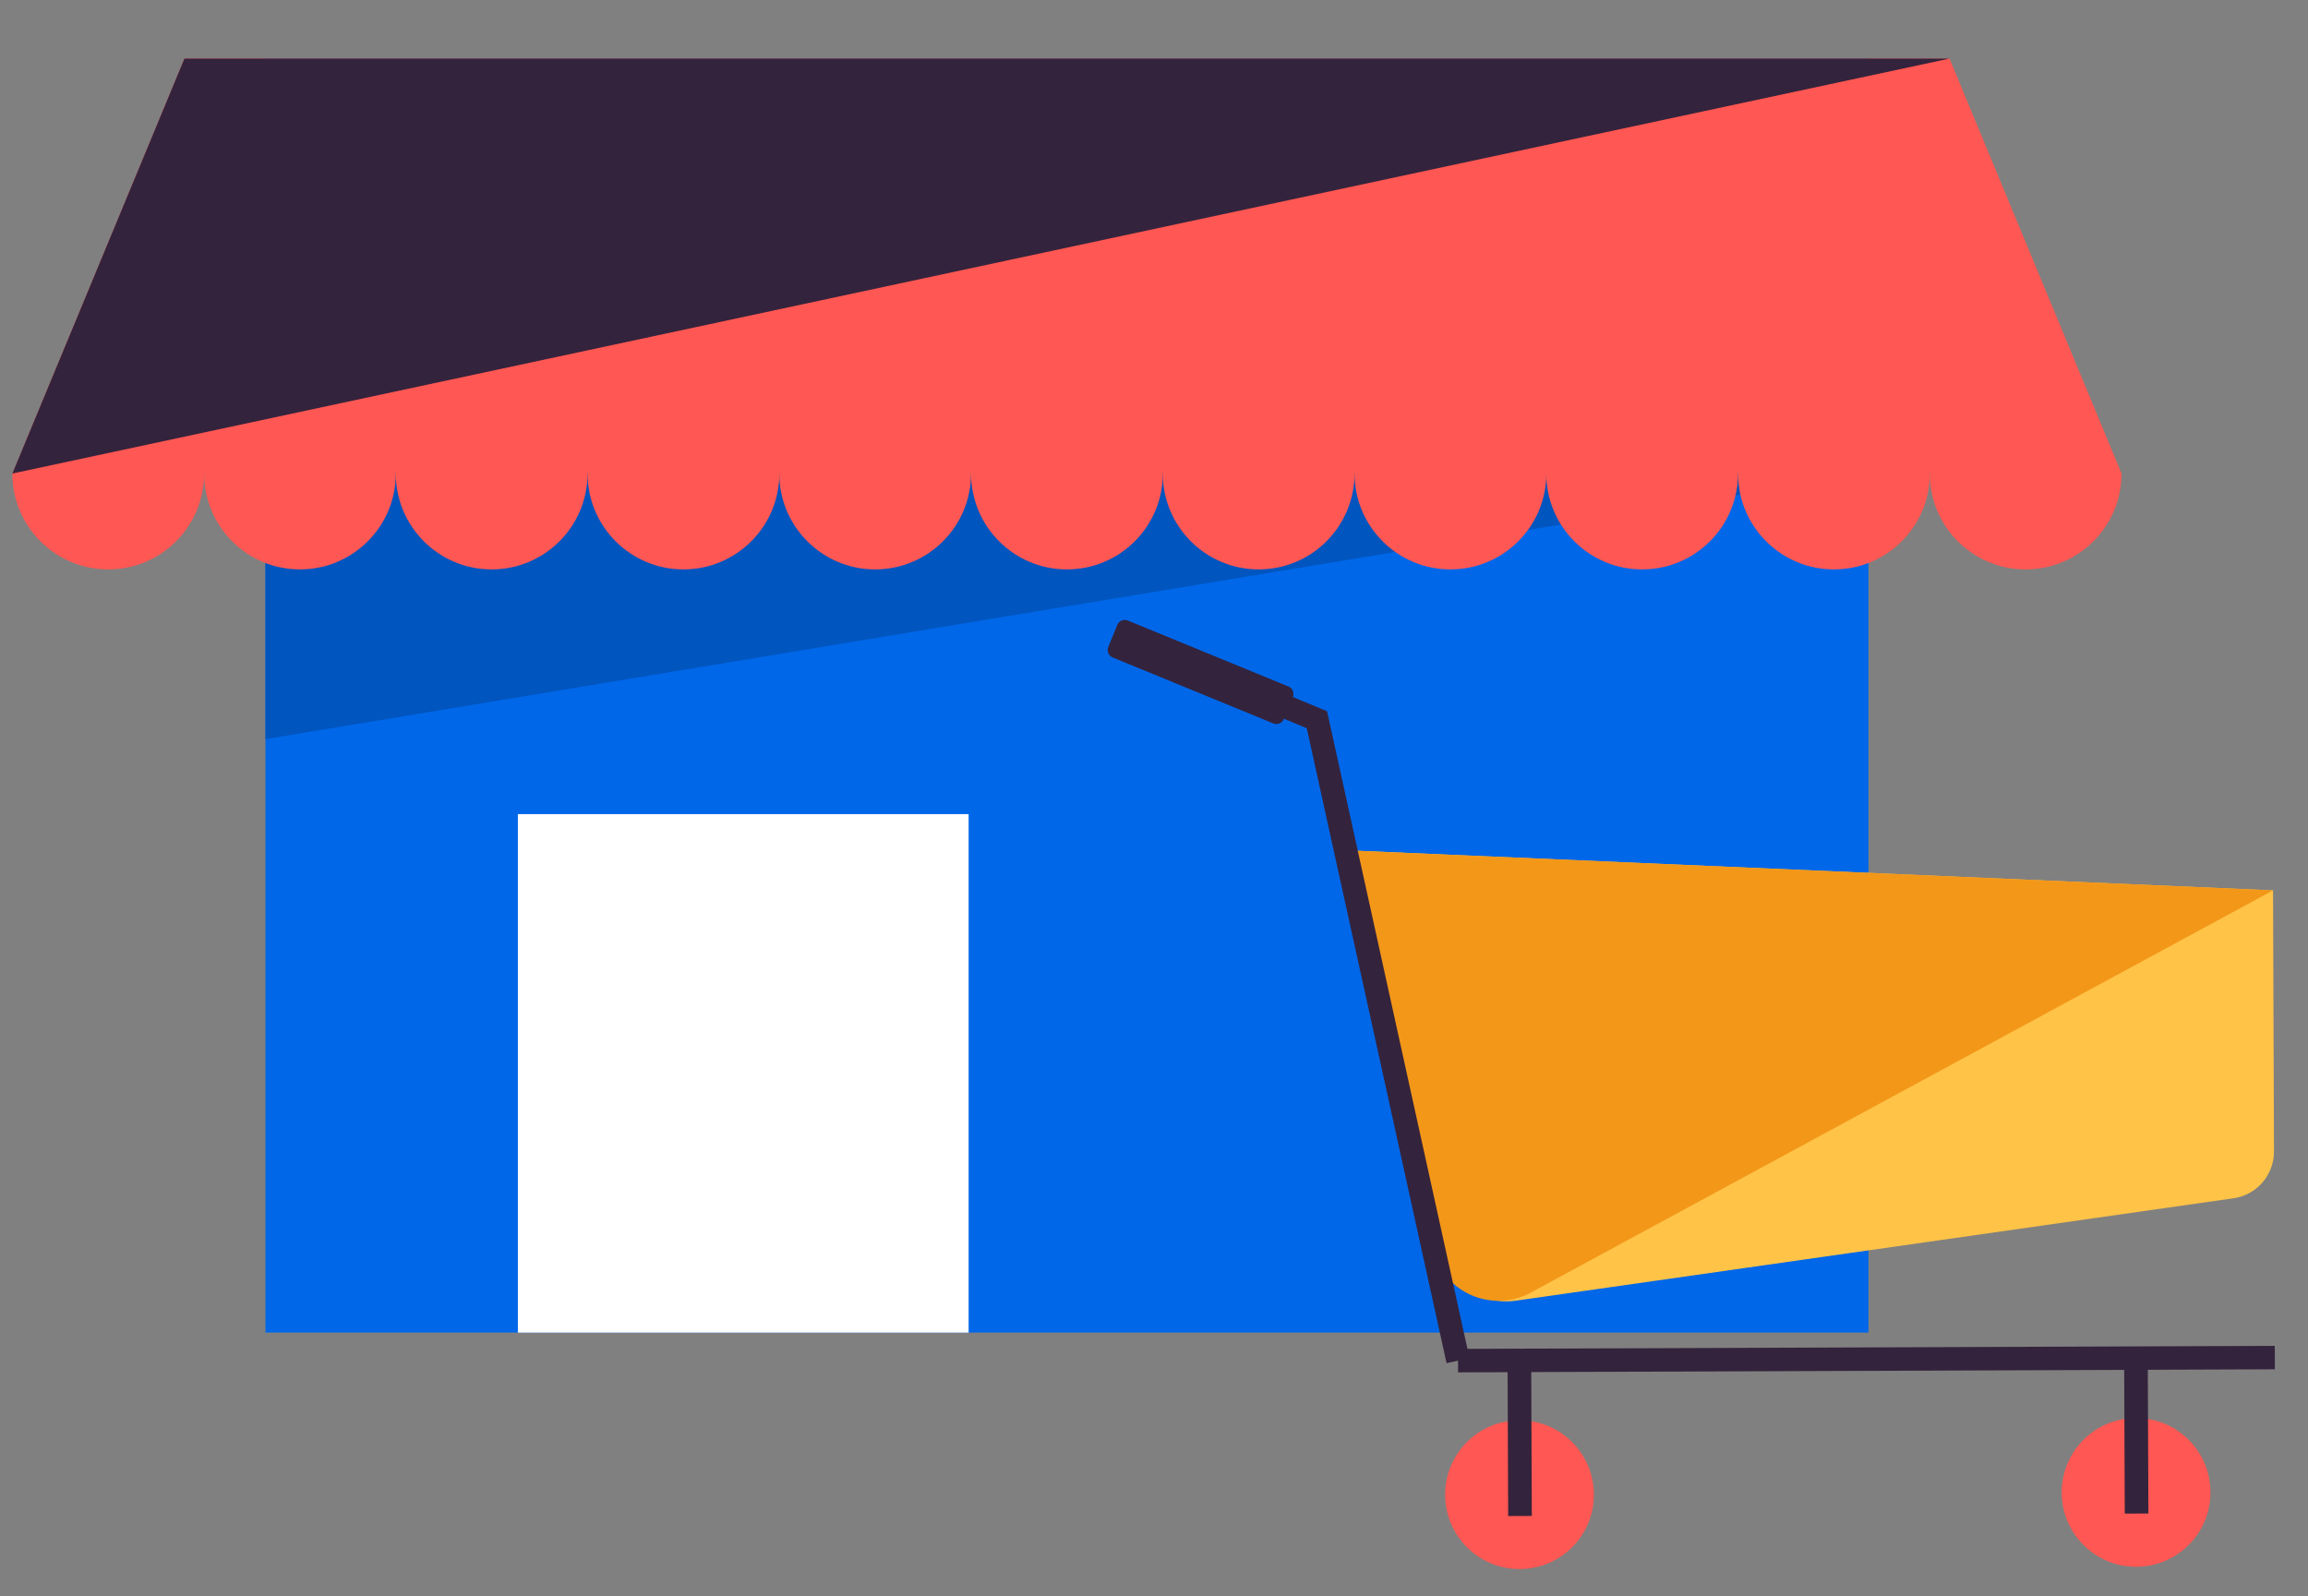 <svg enable-background="new 0 0 295.08 204.09" viewBox="0 0 295.08 204.09" xmlns="http://www.w3.org/2000/svg"><rect x="0" y="0" width="295.08" height="204.09" fill="#808080" stroke="none"/><path d="m33.94 7.49h204.94v162.9h-204.94z" fill="#0067e8"/><path d="m271.24 60.55h-269.66l22-53.06h225.67z" fill="#ff5753"/><path d="m66.21 104.1h57.63v66.3h-57.63z" fill="#fff"/><path d="m33.94 60.55v33.96l204.94-33.96z" fill="#0055bf"/><path d="m290.61 113.85.12 33.38c.01 3.01-2.2 5.57-5.18 5.99l-91.71 13.09c-4.62.66-8.98-2.33-10.04-6.88l-11.72-50.71z" fill="#ffc347"/><path d="m290.61 113.85-118.52-5.13 11.2 51.06c.04.16.07.32.12.47 1.41 5.06 7.18 7.49 11.92 5.24z" fill="#f39719"/><path d="m290.84 173.59-104.43.39" fill="none" stroke="#34233c" stroke-miterlimit="10" stroke-width="3"/><circle cx="194.27" cy="191.12" fill="#ff5753" r="9.51"/><path d="m192.73 173.95h3.02v19.95h-3.02z" fill="#34233c" transform="matrix(1 -.004 .004 1 -.683 .724)"/><circle cx="273.1" cy="190.83" fill="#ff5753" r="9.51"/><path d="m271.56 173.66h3.02v19.95h-3.02z" fill="#34233c" transform="matrix(1 -.004 .004 1 -.681 1.018)"/><path d="m146.76 83.06 21.61 8.97 18.04 81.95" fill="none" stroke="#34233c" stroke-miterlimit="10" stroke-width="3"/><path d="m162.79 92.5-20.53-8.43c-.53-.22-.78-.82-.56-1.35l1.15-2.81c.22-.53.82-.78 1.35-.56l20.53 8.43c.53.22.78.82.56 1.35l-1.15 2.81c-.22.53-.83.78-1.35.56z" fill="#34233c"/><path d="m1.58 60.55 22-53.06h225.67z" fill="#34233c"/><g fill="#ff5753"><path d="m26.1 60.55c0 6.77-5.49 12.26-12.26 12.26s-12.26-5.49-12.26-12.26"/><path d="m50.61 60.55c0 6.77-5.49 12.26-12.26 12.26s-12.25-5.49-12.25-12.26"/><path d="m75.12 60.55c0 6.77-5.49 12.26-12.26 12.26s-12.26-5.49-12.26-12.26"/><path d="m99.64 60.55c0 6.77-5.49 12.26-12.26 12.26s-12.26-5.49-12.26-12.26"/><path d="m124.15 60.55c0 6.77-5.49 12.26-12.26 12.26s-12.26-5.49-12.26-12.26"/><path d="m148.67 60.55c0 6.77-5.49 12.26-12.26 12.26s-12.26-5.49-12.26-12.26"/><path d="m173.18 60.55c0 6.77-5.49 12.26-12.26 12.26s-12.26-5.49-12.26-12.26"/><path d="m197.7 60.55c0 6.77-5.49 12.26-12.26 12.26s-12.26-5.49-12.26-12.26"/><path d="m222.21 60.55c0 6.77-5.49 12.26-12.26 12.26s-12.26-5.49-12.26-12.26"/><path d="m246.73 60.55c0 6.77-5.49 12.26-12.26 12.26s-12.26-5.49-12.26-12.26"/><path d="m271.24 60.55c0 6.77-5.49 12.26-12.26 12.26s-12.26-5.49-12.26-12.26"/></g></svg>